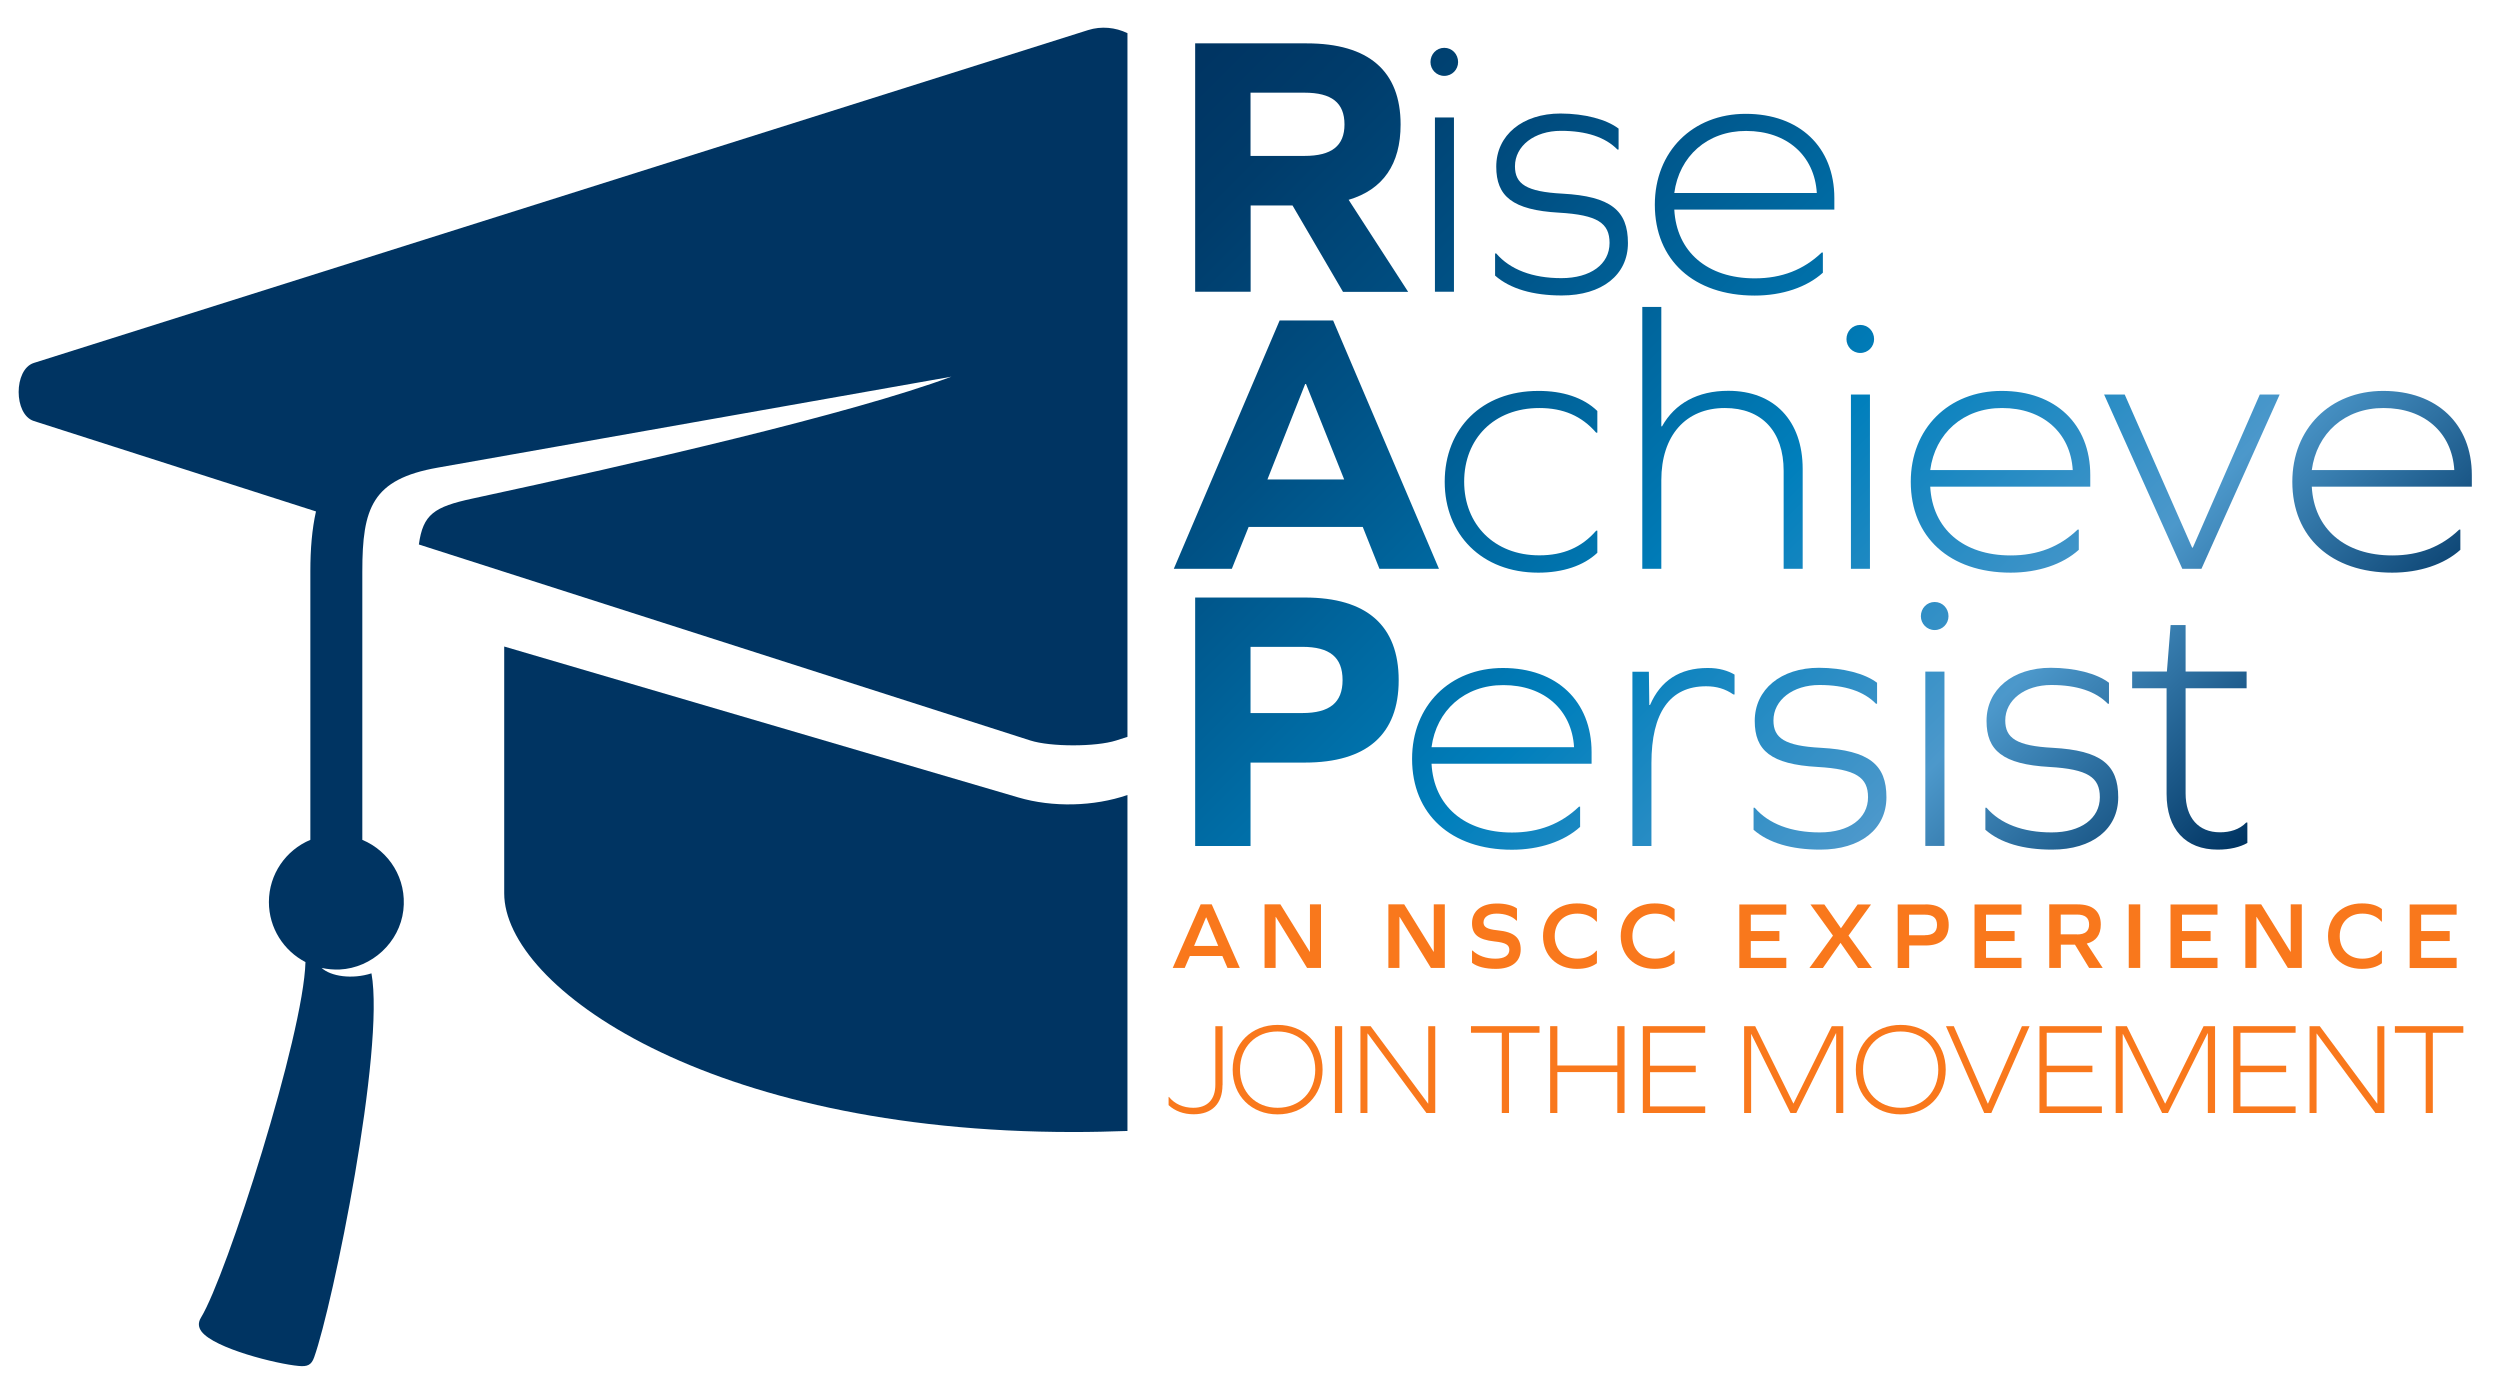 <?xml version="1.0" encoding="utf-8"?>
<!-- Generator: Adobe Illustrator 26.0.3, SVG Export Plug-In . SVG Version: 6.00 Build 0)  -->
<svg version="1.1" id="Layer_1" xmlns="http://www.w3.org/2000/svg" xmlns:xlink="http://www.w3.org/1999/xlink" x="0px" y="0px"
	 viewBox="0 0 235.22 130.6" style="enable-background:new 0 0 235.22 130.6;" xml:space="preserve">
<style type="text/css">
	.st0{fill:url(#SVGID_1_);}
	.st1{fill:url(#SVGID_00000126288198808447086240000014653654490265560249_);}
	.st2{fill:url(#SVGID_00000087377896247350871280000013908852176702722183_);}
	.st3{fill:url(#SVGID_00000161605916345444645090000005158265902540969403_);}
	.st4{fill:url(#SVGID_00000021111346788846610520000012904434016318958741_);}
	.st5{fill:url(#SVGID_00000106123072901047261090000010132926446075210908_);}
	.st6{fill:url(#SVGID_00000034080430771379807470000005589974220280034469_);}
	.st7{fill:url(#SVGID_00000044168127023263335940000016969886526710394537_);}
	.st8{fill:url(#SVGID_00000111900917403749609670000009024048826048237233_);}
	.st9{fill:url(#SVGID_00000003790539718353893610000003479831421096467362_);}
	.st10{fill:url(#SVGID_00000163787721744205964370000011437649924164214445_);}
	.st11{fill:url(#SVGID_00000018944278172888151940000012442499084117848491_);}
	.st12{fill:url(#SVGID_00000041255753330256665690000000060854635210294422_);}
	.st13{fill:url(#SVGID_00000104708040881961969520000007999792998456967075_);}
	.st14{fill:url(#SVGID_00000031172948443329433860000007214597263029087885_);}
	.st15{fill:url(#SVGID_00000097474000470353025220000004813746097626038199_);}
	.st16{fill:url(#SVGID_00000168800327604350706280000017747624097826549435_);}
	.st17{fill:url(#SVGID_00000062912753697898484910000014974499530814744985_);}
	.st18{fill:#F9781C;}
	.st19{fill:#003462;}
</style>
<g>
	<g>
		<g>
			<linearGradient id="SVGID_1_" gradientUnits="userSpaceOnUse" x1="114.322" y1="2.205" x2="201.441" y2="89.323">
				<stop  offset="0" style="stop-color:#003462"/>
				<stop  offset="0.102" style="stop-color:#003C6B"/>
				<stop  offset="0.272" style="stop-color:#005185"/>
				<stop  offset="0.487" style="stop-color:#0074AE"/>
				<stop  offset="0.552" style="stop-color:#007FBC"/>
				<stop  offset="0.789" style="stop-color:#4C98CB"/>
				<stop  offset="1" style="stop-color:#003462"/>
			</linearGradient>
			<path class="st0" d="M117.66,27.45h-5.21V4.08h10.49c5.84,0,8.84,2.6,8.84,7.64c0,3.73-1.65,6.12-4.89,7.08l5.6,8.66h-6.13
				l-4.75-8.13h-3.94V27.45z M122.73,14.67c2.57,0,3.77-0.95,3.77-2.96c0-2.04-1.2-2.99-3.77-2.99h-5.07v5.95H122.73z"/>
			
				<linearGradient id="SVGID_00000082340348332357940960000000238934030755056779_" gradientUnits="userSpaceOnUse" x1="114.322" y1="2.205" x2="201.441" y2="89.323">
				<stop  offset="0" style="stop-color:#003462"/>
				<stop  offset="0.102" style="stop-color:#003C6B"/>
				<stop  offset="0.272" style="stop-color:#005185"/>
				<stop  offset="0.487" style="stop-color:#0074AE"/>
				<stop  offset="0.552" style="stop-color:#007FBC"/>
				<stop  offset="0.789" style="stop-color:#4C98CB"/>
				<stop  offset="1" style="stop-color:#003462"/>
			</linearGradient>
			<path style="fill:url(#SVGID_00000082340348332357940960000000238934030755056779_);" d="M137.19,5.84c0,0.7-0.56,1.3-1.3,1.3
				c-0.74,0-1.3-0.6-1.3-1.3c0-0.74,0.56-1.34,1.3-1.34C136.63,4.5,137.19,5.1,137.19,5.84z M135.01,11.05h1.79v16.4h-1.79V11.05z"
				/>
			
				<linearGradient id="SVGID_00000023981032873307440840000003834407200770270387_" gradientUnits="userSpaceOnUse" x1="114.322" y1="2.205" x2="201.441" y2="89.323">
				<stop  offset="0" style="stop-color:#003462"/>
				<stop  offset="0.102" style="stop-color:#003C6B"/>
				<stop  offset="0.272" style="stop-color:#005185"/>
				<stop  offset="0.487" style="stop-color:#0074AE"/>
				<stop  offset="0.552" style="stop-color:#007FBC"/>
				<stop  offset="0.789" style="stop-color:#4C98CB"/>
				<stop  offset="1" style="stop-color:#003462"/>
			</linearGradient>
			<path style="fill:url(#SVGID_00000023981032873307440840000003834407200770270387_);" d="M152.29,12.1v1.97h-0.11
				c-1.13-1.16-2.92-1.76-5.31-1.76c-2.5,0-4.33,1.41-4.33,3.34c0,1.66,1.06,2.39,4.47,2.57c4.54,0.25,6.16,1.58,6.16,4.65
				c0,2.99-2.43,4.93-6.23,4.93c-2.71,0-4.86-0.63-6.27-1.87v-2.08h0.11c1.3,1.51,3.41,2.32,6.12,2.32c2.75,0,4.54-1.3,4.54-3.31
				c0-1.87-1.13-2.64-4.75-2.85c-4.4-0.25-5.91-1.55-5.91-4.33c0-2.96,2.46-5,6.05-5C149.09,10.69,151.13,11.22,152.29,12.1z"/>
			
				<linearGradient id="SVGID_00000016047672733328608430000009193373703495570610_" gradientUnits="userSpaceOnUse" x1="114.322" y1="2.205" x2="201.441" y2="89.323">
				<stop  offset="0" style="stop-color:#003462"/>
				<stop  offset="0.102" style="stop-color:#003C6B"/>
				<stop  offset="0.272" style="stop-color:#005185"/>
				<stop  offset="0.487" style="stop-color:#0074AE"/>
				<stop  offset="0.552" style="stop-color:#007FBC"/>
				<stop  offset="0.789" style="stop-color:#4C98CB"/>
				<stop  offset="1" style="stop-color:#003462"/>
			</linearGradient>
			<path style="fill:url(#SVGID_00000016047672733328608430000009193373703495570610_);" d="M157.53,19.71
				c0.21,3.98,3.1,6.48,7.57,6.48c2.54,0,4.61-0.81,6.3-2.43h0.11v1.9c-1.51,1.37-3.84,2.15-6.41,2.15c-5.74,0-9.4-3.34-9.4-8.55
				c0-5,3.55-8.55,8.55-8.55c5.07,0,8.34,3.13,8.34,7.92v1.09H157.53z M157.53,18.16h13.41c-0.21-3.52-2.82-5.84-6.65-5.84
				C160.63,12.31,157.99,14.71,157.53,18.16z"/>
			
				<linearGradient id="SVGID_00000111170628630443558440000013046377936281552803_" gradientUnits="userSpaceOnUse" x1="114.322" y1="2.205" x2="201.441" y2="89.323">
				<stop  offset="0" style="stop-color:#003462"/>
				<stop  offset="0.102" style="stop-color:#003C6B"/>
				<stop  offset="0.272" style="stop-color:#005185"/>
				<stop  offset="0.487" style="stop-color:#0074AE"/>
				<stop  offset="0.552" style="stop-color:#007FBC"/>
				<stop  offset="0.789" style="stop-color:#4C98CB"/>
				<stop  offset="1" style="stop-color:#003462"/>
			</linearGradient>
			<path style="fill:url(#SVGID_00000111170628630443558440000013046377936281552803_);" d="M128.22,49.58h-10.74l-1.58,3.94h-5.46
				l9.96-23.37h5.03l9.96,23.37h-5.6L128.22,49.58z M122.8,36.13l-3.55,8.98h7.22l-3.59-8.98H122.8z"/>
			
				<linearGradient id="SVGID_00000000209173760604679570000012394161999856032430_" gradientUnits="userSpaceOnUse" x1="114.322" y1="2.205" x2="201.441" y2="89.323">
				<stop  offset="0" style="stop-color:#003462"/>
				<stop  offset="0.102" style="stop-color:#003C6B"/>
				<stop  offset="0.272" style="stop-color:#005185"/>
				<stop  offset="0.487" style="stop-color:#0074AE"/>
				<stop  offset="0.552" style="stop-color:#007FBC"/>
				<stop  offset="0.789" style="stop-color:#4C98CB"/>
				<stop  offset="1" style="stop-color:#003462"/>
			</linearGradient>
			<path style="fill:url(#SVGID_00000000209173760604679570000012394161999856032430_);" d="M150.29,38.67v2.04h-0.11
				c-1.37-1.58-3.1-2.32-5.35-2.32c-4.26,0-7.07,2.89-7.07,6.93c0,4.01,2.82,6.93,7.07,6.93c2.25,0,3.98-0.74,5.35-2.32h0.11v2.08
				c-1.3,1.23-3.27,1.87-5.56,1.87c-5.31,0-8.8-3.59-8.8-8.55c0-5,3.49-8.55,8.8-8.55C147.01,36.77,148.99,37.4,150.29,38.67z"/>
			
				<linearGradient id="SVGID_00000027589522613897251290000015398989404669525913_" gradientUnits="userSpaceOnUse" x1="114.322" y1="2.205" x2="201.441" y2="89.323">
				<stop  offset="0" style="stop-color:#003462"/>
				<stop  offset="0.102" style="stop-color:#003C6B"/>
				<stop  offset="0.272" style="stop-color:#005185"/>
				<stop  offset="0.487" style="stop-color:#0074AE"/>
				<stop  offset="0.552" style="stop-color:#007FBC"/>
				<stop  offset="0.789" style="stop-color:#4C98CB"/>
				<stop  offset="1" style="stop-color:#003462"/>
			</linearGradient>
			<path style="fill:url(#SVGID_00000027589522613897251290000015398989404669525913_);" d="M169.61,44.12v9.4h-1.79V44.3
				c0-3.7-2.04-5.91-5.53-5.91c-3.7,0-5.98,2.6-5.98,6.79v8.34h-1.79V28.88h1.79v11.23h0.07c1.2-2.15,3.34-3.34,6.23-3.34
				C166.93,36.77,169.61,39.58,169.61,44.12z"/>
			
				<linearGradient id="SVGID_00000090275551093987912530000011652818138286518675_" gradientUnits="userSpaceOnUse" x1="114.322" y1="2.205" x2="201.441" y2="89.323">
				<stop  offset="0" style="stop-color:#003462"/>
				<stop  offset="0.102" style="stop-color:#003C6B"/>
				<stop  offset="0.272" style="stop-color:#005185"/>
				<stop  offset="0.487" style="stop-color:#0074AE"/>
				<stop  offset="0.552" style="stop-color:#007FBC"/>
				<stop  offset="0.789" style="stop-color:#4C98CB"/>
				<stop  offset="1" style="stop-color:#003462"/>
			</linearGradient>
			<path style="fill:url(#SVGID_00000090275551093987912530000011652818138286518675_);" d="M176.33,31.91c0,0.7-0.56,1.3-1.3,1.3
				c-0.74,0-1.3-0.6-1.3-1.3c0-0.74,0.56-1.34,1.3-1.34C175.77,30.57,176.33,31.17,176.33,31.91z M174.15,37.12h1.79v16.4h-1.79
				V37.12z"/>
			
				<linearGradient id="SVGID_00000011727259735588974290000015647640344718225539_" gradientUnits="userSpaceOnUse" x1="114.322" y1="2.205" x2="201.441" y2="89.323">
				<stop  offset="0" style="stop-color:#003462"/>
				<stop  offset="0.102" style="stop-color:#003C6B"/>
				<stop  offset="0.272" style="stop-color:#005185"/>
				<stop  offset="0.487" style="stop-color:#0074AE"/>
				<stop  offset="0.552" style="stop-color:#007FBC"/>
				<stop  offset="0.789" style="stop-color:#4C98CB"/>
				<stop  offset="1" style="stop-color:#003462"/>
			</linearGradient>
			<path style="fill:url(#SVGID_00000011727259735588974290000015647640344718225539_);" d="M181.61,45.78
				c0.21,3.98,3.1,6.48,7.57,6.48c2.54,0,4.61-0.81,6.3-2.43h0.11v1.9c-1.51,1.37-3.84,2.15-6.41,2.15c-5.74,0-9.4-3.34-9.4-8.55
				c0-5,3.55-8.55,8.55-8.55c5.07,0,8.34,3.13,8.34,7.92v1.09H181.61z M181.61,44.23h13.41c-0.21-3.52-2.82-5.84-6.65-5.84
				C184.71,38.38,182.07,40.78,181.61,44.23z"/>
			
				<linearGradient id="SVGID_00000168110298026603943180000016940348315789743241_" gradientUnits="userSpaceOnUse" x1="114.322" y1="2.205" x2="201.441" y2="89.323">
				<stop  offset="0" style="stop-color:#003462"/>
				<stop  offset="0.102" style="stop-color:#003C6B"/>
				<stop  offset="0.272" style="stop-color:#005185"/>
				<stop  offset="0.487" style="stop-color:#0074AE"/>
				<stop  offset="0.552" style="stop-color:#007FBC"/>
				<stop  offset="0.789" style="stop-color:#4C98CB"/>
				<stop  offset="1" style="stop-color:#003462"/>
			</linearGradient>
			<path style="fill:url(#SVGID_00000168110298026603943180000016940348315789743241_);" d="M205.33,53.52l-7.36-16.4h1.94
				l6.34,14.4h0.07l6.3-14.4h1.87l-7.36,16.4H205.33z"/>
			
				<linearGradient id="SVGID_00000107564220034363635460000018117183065690497192_" gradientUnits="userSpaceOnUse" x1="114.322" y1="2.205" x2="201.441" y2="89.323">
				<stop  offset="0" style="stop-color:#003462"/>
				<stop  offset="0.102" style="stop-color:#003C6B"/>
				<stop  offset="0.272" style="stop-color:#005185"/>
				<stop  offset="0.487" style="stop-color:#0074AE"/>
				<stop  offset="0.552" style="stop-color:#007FBC"/>
				<stop  offset="0.789" style="stop-color:#4C98CB"/>
				<stop  offset="1" style="stop-color:#003462"/>
			</linearGradient>
			<path style="fill:url(#SVGID_00000107564220034363635460000018117183065690497192_);" d="M217.51,45.78
				c0.21,3.98,3.1,6.48,7.57,6.48c2.54,0,4.61-0.81,6.3-2.43h0.11v1.9c-1.51,1.37-3.84,2.15-6.41,2.15c-5.74,0-9.4-3.34-9.4-8.55
				c0-5,3.56-8.55,8.55-8.55c5.07,0,8.34,3.13,8.34,7.92v1.09H217.51z M217.51,44.23h13.41c-0.21-3.52-2.82-5.84-6.65-5.84
				C220.6,38.38,217.97,40.78,217.51,44.23z"/>
			
				<linearGradient id="SVGID_00000101093579479114182720000003660102128759927734_" gradientUnits="userSpaceOnUse" x1="114.322" y1="2.205" x2="201.441" y2="89.323">
				<stop  offset="0" style="stop-color:#003462"/>
				<stop  offset="0.102" style="stop-color:#003C6B"/>
				<stop  offset="0.272" style="stop-color:#005185"/>
				<stop  offset="0.487" style="stop-color:#0074AE"/>
				<stop  offset="0.552" style="stop-color:#007FBC"/>
				<stop  offset="0.789" style="stop-color:#4C98CB"/>
				<stop  offset="1" style="stop-color:#003462"/>
			</linearGradient>
			<path style="fill:url(#SVGID_00000101093579479114182720000003660102128759927734_);" d="M122.76,56.22
				c5.84,0,8.84,2.64,8.84,7.78c0,5.1-2.99,7.75-8.84,7.75h-5.1v7.85h-5.21V56.22H122.76z M122.52,67.09c2.6,0,3.8-0.99,3.8-3.1
				c0-2.15-1.2-3.13-3.8-3.13h-4.86v6.23H122.52z"/>
			
				<linearGradient id="SVGID_00000075136574799542112040000002158512035255795869_" gradientUnits="userSpaceOnUse" x1="114.322" y1="2.205" x2="201.441" y2="89.323">
				<stop  offset="0" style="stop-color:#003462"/>
				<stop  offset="0.102" style="stop-color:#003C6B"/>
				<stop  offset="0.272" style="stop-color:#005185"/>
				<stop  offset="0.487" style="stop-color:#0074AE"/>
				<stop  offset="0.552" style="stop-color:#007FBC"/>
				<stop  offset="0.789" style="stop-color:#4C98CB"/>
				<stop  offset="1" style="stop-color:#003462"/>
			</linearGradient>
			<path style="fill:url(#SVGID_00000075136574799542112040000002158512035255795869_);" d="M134.69,71.85
				c0.21,3.98,3.1,6.48,7.57,6.48c2.53,0,4.61-0.81,6.3-2.43h0.11v1.9c-1.51,1.37-3.84,2.15-6.41,2.15c-5.74,0-9.4-3.34-9.4-8.55
				c0-5,3.55-8.55,8.55-8.55c5.07,0,8.34,3.13,8.34,7.92v1.09H134.69z M134.69,70.3h13.41c-0.21-3.52-2.82-5.84-6.65-5.84
				C137.79,64.45,135.15,66.85,134.69,70.3z"/>
			
				<linearGradient id="SVGID_00000078762353704805778950000014212784071983969981_" gradientUnits="userSpaceOnUse" x1="114.322" y1="2.205" x2="201.441" y2="89.323">
				<stop  offset="0" style="stop-color:#003462"/>
				<stop  offset="0.102" style="stop-color:#003C6B"/>
				<stop  offset="0.272" style="stop-color:#005185"/>
				<stop  offset="0.487" style="stop-color:#0074AE"/>
				<stop  offset="0.552" style="stop-color:#007FBC"/>
				<stop  offset="0.789" style="stop-color:#4C98CB"/>
				<stop  offset="1" style="stop-color:#003462"/>
			</linearGradient>
			<path style="fill:url(#SVGID_00000078762353704805778950000014212784071983969981_);" d="M163.2,63.47v1.87h-0.11
				c-0.77-0.53-1.58-0.77-2.57-0.77c-3.42,0-5.14,2.5-5.14,7.22v7.81h-1.79v-16.4h1.55l0.04,3.13h0.07
				c0.99-2.29,2.78-3.48,5.42-3.48C161.76,62.84,162.6,63.12,163.2,63.47z"/>
			
				<linearGradient id="SVGID_00000072260894036721838720000010160357328645492669_" gradientUnits="userSpaceOnUse" x1="114.322" y1="2.205" x2="201.441" y2="89.323">
				<stop  offset="0" style="stop-color:#003462"/>
				<stop  offset="0.102" style="stop-color:#003C6B"/>
				<stop  offset="0.272" style="stop-color:#005185"/>
				<stop  offset="0.487" style="stop-color:#0074AE"/>
				<stop  offset="0.552" style="stop-color:#007FBC"/>
				<stop  offset="0.789" style="stop-color:#4C98CB"/>
				<stop  offset="1" style="stop-color:#003462"/>
			</linearGradient>
			<path style="fill:url(#SVGID_00000072260894036721838720000010160357328645492669_);" d="M176.61,64.24v1.97h-0.11
				c-1.12-1.16-2.92-1.76-5.31-1.76c-2.5,0-4.33,1.41-4.33,3.34c0,1.66,1.06,2.39,4.47,2.57c4.54,0.25,6.16,1.58,6.16,4.65
				c0,2.99-2.43,4.93-6.23,4.93c-2.71,0-4.86-0.63-6.27-1.87V76h0.11c1.3,1.51,3.41,2.32,6.12,2.32c2.75,0,4.54-1.3,4.54-3.31
				c0-1.87-1.13-2.64-4.75-2.85c-4.4-0.25-5.91-1.55-5.91-4.33c0-2.96,2.46-5,6.05-5C173.41,62.84,175.45,63.36,176.61,64.24z"/>
			
				<linearGradient id="SVGID_00000080886270023892312150000003139738848249986230_" gradientUnits="userSpaceOnUse" x1="114.322" y1="2.205" x2="201.441" y2="89.323">
				<stop  offset="0" style="stop-color:#003462"/>
				<stop  offset="0.102" style="stop-color:#003C6B"/>
				<stop  offset="0.272" style="stop-color:#005185"/>
				<stop  offset="0.487" style="stop-color:#0074AE"/>
				<stop  offset="0.552" style="stop-color:#007FBC"/>
				<stop  offset="0.789" style="stop-color:#4C98CB"/>
				<stop  offset="1" style="stop-color:#003462"/>
			</linearGradient>
			<path style="fill:url(#SVGID_00000080886270023892312150000003139738848249986230_);" d="M183.33,57.98c0,0.7-0.56,1.3-1.3,1.3
				s-1.3-0.6-1.3-1.3c0-0.74,0.56-1.34,1.3-1.34S183.33,57.24,183.33,57.98z M181.15,63.19h1.8v16.4h-1.8V63.19z"/>
			
				<linearGradient id="SVGID_00000173133499287617612320000012337358225298403983_" gradientUnits="userSpaceOnUse" x1="114.322" y1="2.205" x2="201.441" y2="89.323">
				<stop  offset="0" style="stop-color:#003462"/>
				<stop  offset="0.102" style="stop-color:#003C6B"/>
				<stop  offset="0.272" style="stop-color:#005185"/>
				<stop  offset="0.487" style="stop-color:#0074AE"/>
				<stop  offset="0.552" style="stop-color:#007FBC"/>
				<stop  offset="0.789" style="stop-color:#4C98CB"/>
				<stop  offset="1" style="stop-color:#003462"/>
			</linearGradient>
			<path style="fill:url(#SVGID_00000173133499287617612320000012337358225298403983_);" d="M198.43,64.24v1.97h-0.11
				c-1.13-1.16-2.92-1.76-5.32-1.76c-2.5,0-4.33,1.41-4.33,3.34c0,1.66,1.06,2.39,4.47,2.57c4.54,0.25,6.16,1.58,6.16,4.65
				c0,2.99-2.43,4.93-6.23,4.93c-2.71,0-4.86-0.63-6.27-1.87V76h0.11c1.3,1.51,3.42,2.32,6.12,2.32c2.75,0,4.54-1.3,4.54-3.31
				c0-1.87-1.12-2.64-4.75-2.85c-4.4-0.25-5.91-1.55-5.91-4.33c0-2.96,2.46-5,6.05-5C195.23,62.84,197.27,63.36,198.43,64.24z"/>
			
				<linearGradient id="SVGID_00000026159985328169783410000014032339300229369753_" gradientUnits="userSpaceOnUse" x1="114.322" y1="2.205" x2="201.441" y2="89.323">
				<stop  offset="0" style="stop-color:#003462"/>
				<stop  offset="0.102" style="stop-color:#003C6B"/>
				<stop  offset="0.272" style="stop-color:#005185"/>
				<stop  offset="0.487" style="stop-color:#0074AE"/>
				<stop  offset="0.552" style="stop-color:#007FBC"/>
				<stop  offset="0.789" style="stop-color:#4C98CB"/>
				<stop  offset="1" style="stop-color:#003462"/>
			</linearGradient>
			<path style="fill:url(#SVGID_00000026159985328169783410000014032339300229369753_);" d="M211.45,79.31
				c-0.67,0.39-1.65,0.63-2.78,0.63c-3.06,0-4.82-1.94-4.82-5.25v-9.93h-3.24v-1.58h3.27l0.35-4.37h1.41v4.37h5.74v1.58h-5.74v9.89
				c0,2.29,1.2,3.66,3.24,3.66c0.91,0,1.83-0.25,2.46-0.92h0.11V79.31z"/>
		</g>
	</g>
	<g>
		<path class="st18" d="M115.02,102.1c0,1.73-0.98,2.74-2.71,2.74c-0.95,0-1.77-0.31-2.36-0.86v-0.77h0.04
			c0.52,0.65,1.34,1.02,2.28,1.02c1.33,0,2.08-0.77,2.08-2.18v-5.5h0.68V102.1z"/>
		<path class="st18" d="M124.44,100.64c0,2.46-1.76,4.21-4.23,4.21s-4.23-1.75-4.23-4.21c0-2.46,1.76-4.21,4.23-4.21
			S124.44,98.18,124.44,100.64z M116.67,100.64c0,2.1,1.46,3.59,3.54,3.59c2.08,0,3.54-1.49,3.54-3.59c0-2.1-1.46-3.59-3.54-3.59
			C118.13,97.04,116.67,98.53,116.67,100.64z"/>
		<path class="st18" d="M125.6,96.55h0.68v8.17h-0.68V96.55z"/>
		<path class="st18" d="M134.21,104.72l-5.52-7.47h-0.03v7.47H128v-8.17h0.96l5.4,7.28h0.02v-7.28h0.66v8.17H134.21z"/>
		<path class="st18" d="M141.3,104.72v-7.55h-2.9v-0.62h6.45v0.62h-2.87v7.55H141.3z"/>
		<path class="st18" d="M152.17,104.72v-3.85h-5.64v3.85h-0.68v-8.17h0.68v3.7h5.64v-3.7h0.68v8.17H152.17z"/>
		<path class="st18" d="M159.55,100.88h-4.3v3.22h5.19v0.62h-5.87v-8.17h5.87v0.62h-5.19v3.1h4.3V100.88z"/>
		<path class="st18" d="M172.76,104.72v-7.5h-0.02l-3.73,7.5h-0.55l-3.68-7.42h-0.02v7.42h-0.66v-8.17h1.04l3.59,7.27h0.02l3.6-7.27
			h1.08v8.17H172.76z"/>
		<path class="st18" d="M183.07,100.64c0,2.46-1.76,4.21-4.23,4.21s-4.23-1.75-4.23-4.21c0-2.46,1.76-4.21,4.23-4.21
			S183.07,98.18,183.07,100.64z M175.29,100.64c0,2.1,1.46,3.59,3.54,3.59c2.08,0,3.54-1.49,3.54-3.59c0-2.1-1.46-3.59-3.54-3.59
			C176.76,97.04,175.29,98.53,175.29,100.64z"/>
		<path class="st18" d="M186.69,104.72l-3.6-8.17h0.74l3.19,7.28h0.03l3.19-7.28h0.72l-3.6,8.17H186.69z"/>
		<path class="st18" d="M196.87,100.88h-4.3v3.22h5.19v0.62h-5.87v-8.17h5.87v0.62h-5.19v3.1h4.3V100.88z"/>
		<path class="st18" d="M207.73,104.72v-7.5h-0.02l-3.73,7.5h-0.55l-3.68-7.42h-0.03v7.42h-0.66v-8.17h1.05l3.59,7.27h0.03l3.6-7.27
			h1.08v8.17H207.73z"/>
		<path class="st18" d="M215.1,100.88h-4.3v3.22h5.19v0.62h-5.87v-8.17h5.87v0.62h-5.19v3.1h4.3V100.88z"/>
		<path class="st18" d="M223.5,104.72l-5.52-7.47h-0.02v7.47h-0.66v-8.17h0.96l5.4,7.28h0.02v-7.28h0.66v8.17H223.5z"/>
		<path class="st18" d="M228.23,104.72v-7.55h-2.9v-0.62h6.44v0.62h-2.87v7.55H228.23z"/>
	</g>
	<g>
		<path class="st18" d="M115.01,89.95h-3.06l-0.48,1.12h-1.13l2.63-5.98h1.04l2.64,5.98h-1.16L115.01,89.95z M113.47,86.32
			L112.35,89h2.27l-1.12-2.68H113.47z"/>
		<path class="st18" d="M122.98,91.07l-2.94-4.8h-0.02v4.8h-1.04v-5.98h1.49l2.76,4.46h0.02v-4.46h1.04v5.98H122.98z"/>
		<path class="st18" d="M134.63,91.07l-2.94-4.8h-0.02v4.8h-1.04v-5.98h1.49l2.76,4.46h0.02v-4.46h1.04v5.98H134.63z"/>
		<path class="st18" d="M142.73,85.48v1.14h-0.05c-0.39-0.41-1.07-0.66-1.86-0.66c-0.76,0-1.24,0.32-1.24,0.83
			c0,0.42,0.31,0.64,1.32,0.74c1.59,0.16,2.18,0.71,2.18,1.81c0,1.14-0.86,1.82-2.34,1.82c-0.98,0-1.76-0.2-2.24-0.57v-1.15h0.05
			c0.54,0.5,1.29,0.76,2.16,0.76c0.83,0,1.3-0.3,1.3-0.83c0-0.46-0.32-0.68-1.39-0.79c-1.56-0.17-2.12-0.67-2.12-1.72
			c0-1.15,0.89-1.85,2.33-1.85C141.62,85,142.35,85.19,142.73,85.48z"/>
		<path class="st18" d="M150.25,85.53v1.18h-0.05c-0.41-0.49-1.04-0.75-1.79-0.75c-1.28,0-2.13,0.86-2.13,2.12
			c0,1.26,0.86,2.12,2.13,2.12c0.75,0,1.38-0.25,1.79-0.75h0.05v1.18c-0.49,0.35-1.07,0.53-1.89,0.53c-1.9,0-3.18-1.28-3.18-3.08
			c0-1.8,1.28-3.08,3.18-3.08C149.2,85,149.77,85.17,150.25,85.53z"/>
		<path class="st18" d="M157.56,85.53v1.18h-0.05c-0.41-0.49-1.04-0.75-1.79-0.75c-1.28,0-2.13,0.86-2.13,2.12
			c0,1.26,0.86,2.12,2.13,2.12c0.75,0,1.38-0.25,1.79-0.75h0.05v1.18c-0.49,0.35-1.07,0.53-1.89,0.53c-1.9,0-3.18-1.28-3.18-3.08
			c0-1.8,1.28-3.08,3.18-3.08C156.5,85,157.08,85.17,157.56,85.53z"/>
		<path class="st18" d="M167.42,87.6v0.94h-2.69v1.58h3.34v0.96h-4.42v-5.98h4.42v0.96h-3.34v1.54H167.42z"/>
		<path class="st18" d="M170.25,91.07l2.21-3.04l-2.12-2.93h1.31l1.56,2.24l1.57-2.24h1.26l-2.12,2.93l2.21,3.05h-1.31l-1.65-2.37
			l-1.66,2.37H170.25z"/>
		<path class="st18" d="M181.15,85.09c1.45,0,2.2,0.66,2.2,1.94c0,1.27-0.75,1.93-2.2,1.93h-1.52v2.12h-1.08v-5.98H181.15z
			 M181.1,87.99c0.78,0,1.15-0.31,1.15-0.96c0-0.66-0.37-0.97-1.15-0.97h-1.48v1.94H181.1z"/>
		<path class="st18" d="M189.55,87.6v0.94h-2.69v1.58h3.34v0.96h-4.42v-5.98h4.42v0.96h-3.34v1.54H189.55z"/>
		<path class="st18" d="M192.81,91.07v-5.98h2.65c1.45,0,2.2,0.65,2.2,1.9c0,0.96-0.45,1.57-1.32,1.79l1.5,2.29h-1.28l-1.33-2.19
			h-1.33v2.19H192.81z M195.42,87.92c0.77,0,1.14-0.31,1.14-0.93c0-0.63-0.37-0.94-1.14-0.94h-1.53v1.86H195.42z"/>
		<path class="st18" d="M200.29,85.09h1.08v5.98h-1.08V85.09z"/>
		<path class="st18" d="M207.99,87.6v0.94h-2.69v1.58h3.34v0.96h-4.42v-5.98h4.42v0.96h-3.34v1.54H207.99z"/>
		<path class="st18" d="M215.26,91.07l-2.94-4.8h-0.02v4.8h-1.04v-5.98h1.49l2.76,4.46h0.02v-4.46h1.04v5.98H215.26z"/>
		<path class="st18" d="M224.11,85.53v1.18h-0.05c-0.41-0.49-1.04-0.75-1.79-0.75c-1.28,0-2.13,0.86-2.13,2.12
			c0,1.26,0.86,2.12,2.13,2.12c0.75,0,1.38-0.25,1.79-0.75h0.05v1.18c-0.49,0.35-1.07,0.53-1.89,0.53c-1.9,0-3.18-1.28-3.18-3.08
			c0-1.8,1.28-3.08,3.18-3.08C223.06,85,223.63,85.17,224.11,85.53z"/>
		<path class="st18" d="M230.49,87.6v0.94h-2.69v1.58h3.34v0.96h-4.42v-5.98h4.42v0.96h-3.34v1.54H230.49z"/>
	</g>
	<g>
		<g>
			<path class="st19" d="M95.81,75.03l-48.37-14.2v23.22c0,8.8,19.12,22.46,53.54,22.46c1.74,0,3.44-0.04,5.1-0.1V74.8
				C102.91,75.89,99.04,75.98,95.81,75.03z"/>
			<path class="st19" d="M102.38,2.83L3.18,34.15c-1.9,0.61-1.9,4.85,0,5.46l26.55,8.51c-0.37,1.65-0.53,3.52-0.53,5.63v25.27
				c-2.29,0.96-3.9,3.22-3.9,5.85c0,2.46,1.4,4.59,3.44,5.65c-0.18,6.87-7.42,29.5-9.83,33.45c-0.3,0.49-0.24,0.92,0.05,1.31
				c1.22,1.6,7.1,3.06,9.14,3.24c0.82,0.08,1.2-0.08,1.46-0.82c1.75-4.89,6.68-28.99,5.39-36.12c-1.84,0.59-3.83,0.28-4.69-0.51
				c0.55,0.12,1.12,0.17,1.7,0.15c3.04-0.15,5.63-2.55,5.99-5.57c0.35-2.96-1.34-5.58-3.86-6.63V53.76c0-5.99,0.93-8.67,7.09-9.76
				l48.34-8.56c-9.48,3.52-29.67,8.15-45.07,11.47c-3.61,0.78-4.65,1.48-5.04,4.32l57.53,18.44c1.9,0.61,6.17,0.61,8.08,0l1.06-0.34
				V3.12C104.94,2.57,103.62,2.44,102.38,2.83z"/>
		</g>
	</g>
</g>
</svg>
